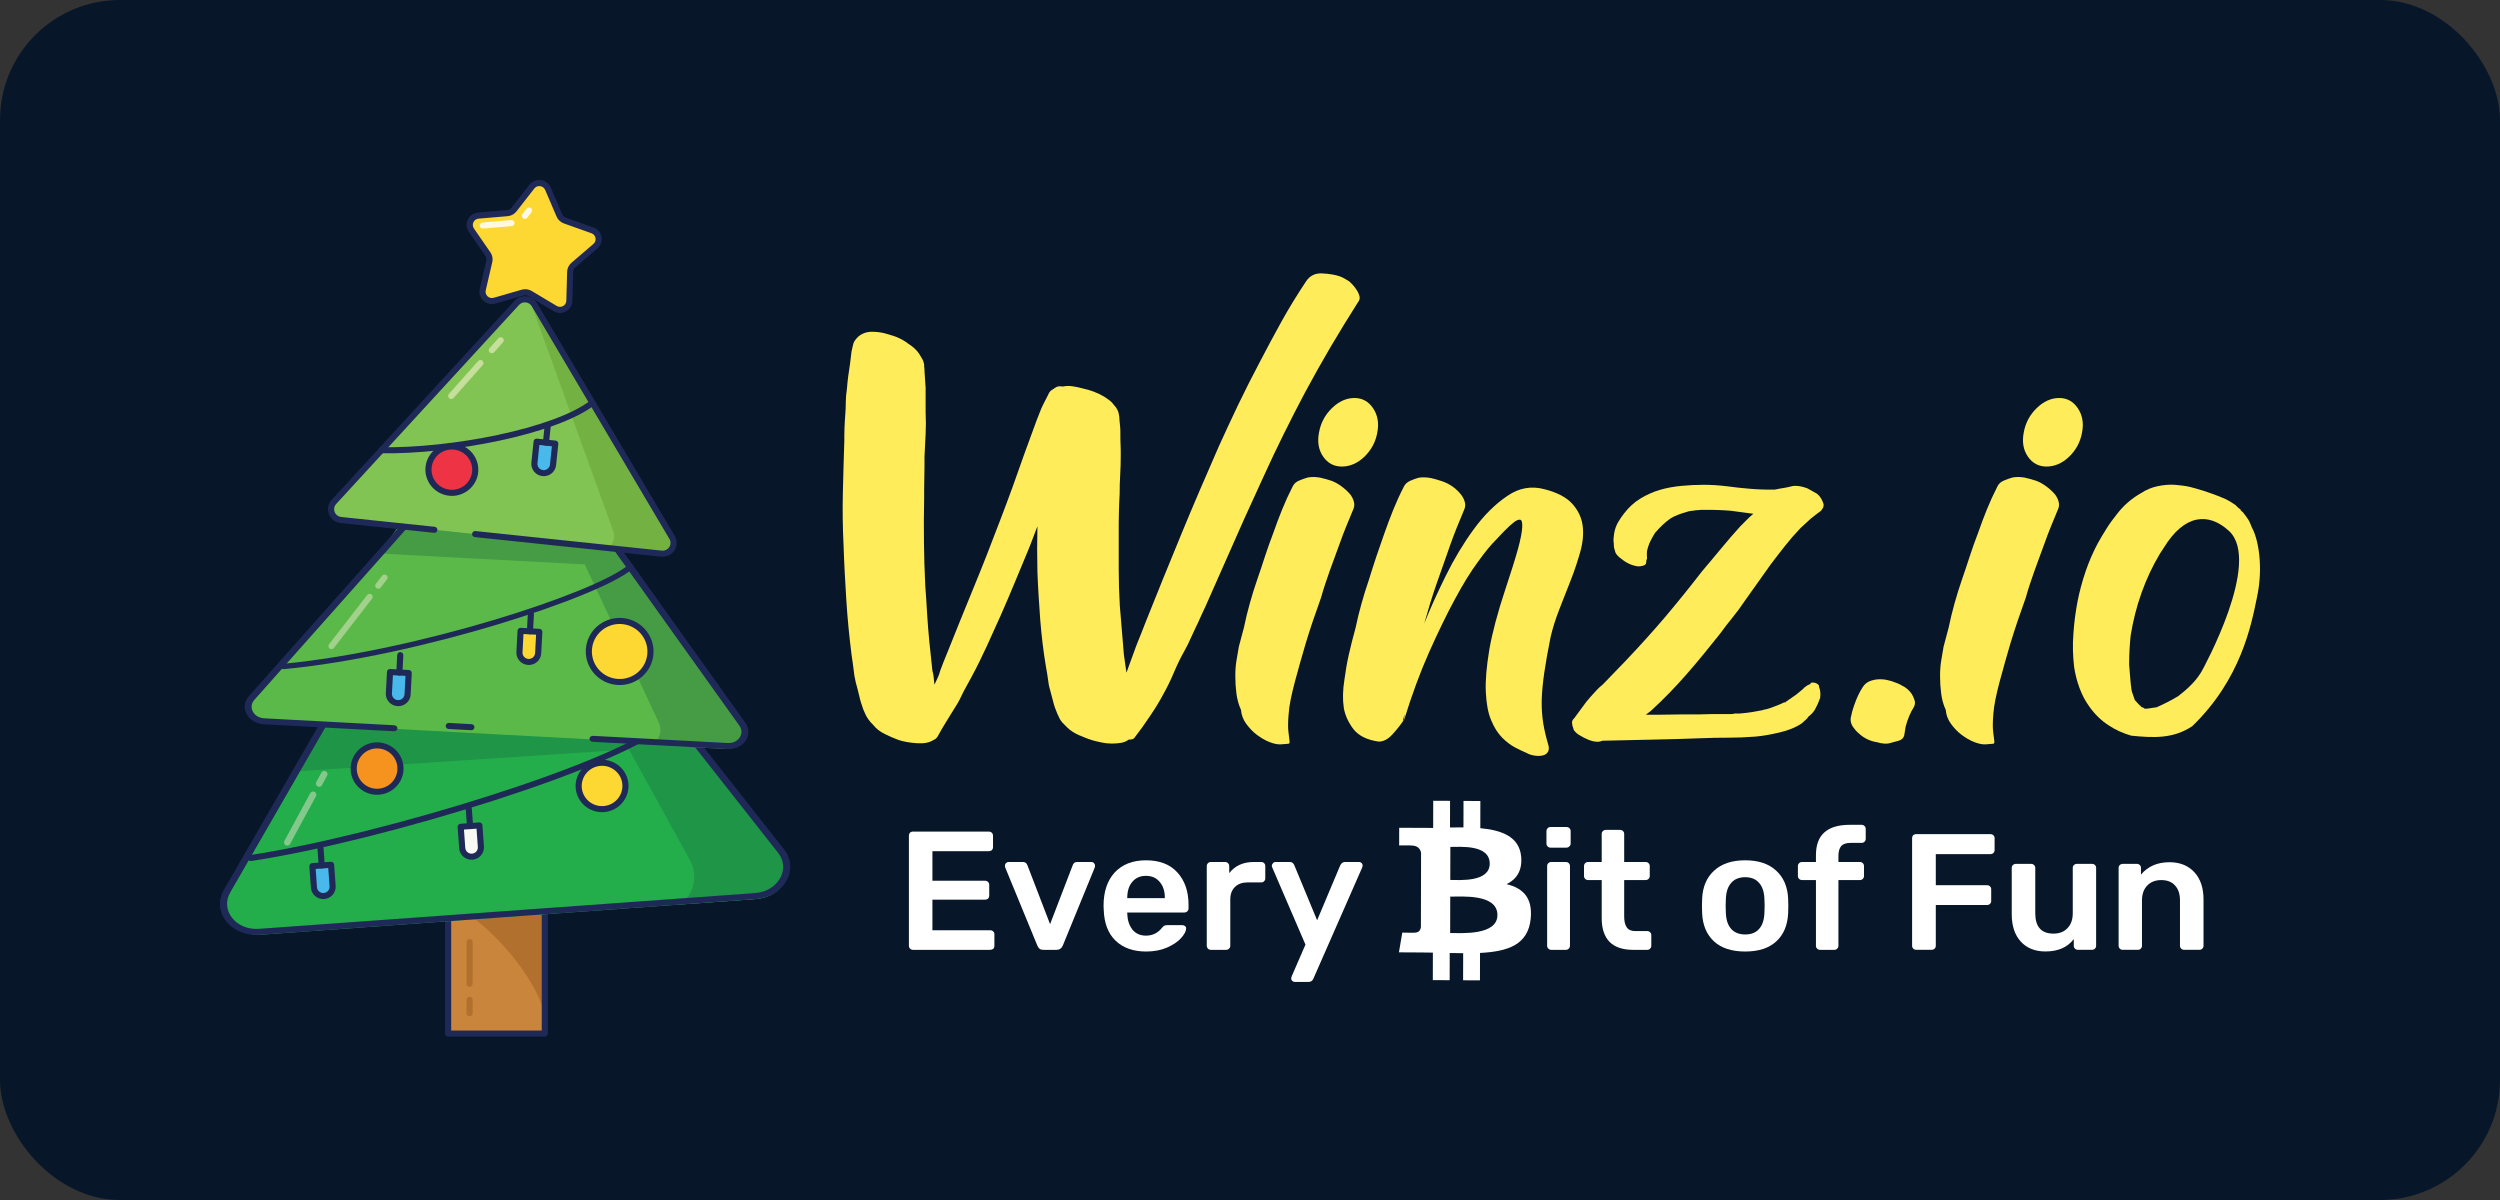 <svg width="125" height="60" viewBox="0 0 125 60" fill="none" xmlns="http://www.w3.org/2000/svg">
<rect x="0" y="0" width="125" height="60" fill="#333333" stroke="none"/>
<rect width="125" height="60" rx="6" fill="#071729"/>
<path d="M45.651 47.492C45.594 47.492 45.545 47.472 45.505 47.432C45.465 47.393 45.445 47.345 45.445 47.289V41.79C45.445 41.728 45.462 41.678 45.497 41.638C45.537 41.599 45.588 41.579 45.651 41.579H49.437C49.499 41.579 49.551 41.599 49.591 41.638C49.631 41.678 49.651 41.728 49.651 41.79V42.356C49.651 42.418 49.631 42.469 49.591 42.508C49.551 42.542 49.499 42.559 49.437 42.559H46.621V44.037H49.248C49.311 44.037 49.362 44.057 49.402 44.096C49.442 44.136 49.462 44.186 49.462 44.248V44.78C49.462 44.842 49.442 44.893 49.402 44.932C49.362 44.966 49.311 44.983 49.248 44.983H46.621V46.512H49.505C49.568 46.512 49.62 46.532 49.66 46.571C49.7 46.605 49.72 46.653 49.72 46.715V47.289C49.72 47.351 49.7 47.401 49.66 47.441C49.62 47.475 49.568 47.492 49.505 47.492H45.651Z" fill="white"/>
<path d="M52.177 47.492C52.092 47.492 52.026 47.475 51.98 47.441C51.934 47.401 51.897 47.348 51.868 47.28L50.255 43.361C50.249 43.344 50.246 43.319 50.246 43.285C50.246 43.235 50.263 43.192 50.298 43.159C50.338 43.119 50.381 43.099 50.426 43.099H51.139C51.253 43.099 51.331 43.153 51.37 43.26L52.504 46.208L53.636 43.26C53.648 43.221 53.671 43.184 53.705 43.15C53.745 43.116 53.797 43.099 53.86 43.099H54.572C54.623 43.099 54.666 43.119 54.701 43.159C54.735 43.192 54.752 43.235 54.752 43.285C54.752 43.319 54.749 43.344 54.744 43.361L53.139 47.28C53.076 47.421 52.973 47.492 52.83 47.492H52.177Z" fill="white"/>
<path d="M57.307 47.576C56.666 47.576 56.157 47.396 55.779 47.035C55.407 46.675 55.21 46.163 55.187 45.498L55.178 45.287C55.178 44.583 55.364 44.029 55.736 43.623C56.114 43.218 56.635 43.015 57.298 43.015C57.979 43.015 58.503 43.218 58.869 43.623C59.241 44.029 59.427 44.569 59.427 45.245V45.422C59.427 45.479 59.407 45.526 59.367 45.566C59.327 45.605 59.275 45.625 59.212 45.625H56.363V45.693C56.374 46.008 56.46 46.27 56.62 46.478C56.786 46.681 57.012 46.782 57.298 46.782C57.624 46.782 57.891 46.653 58.096 46.394C58.148 46.332 58.188 46.295 58.217 46.284C58.245 46.267 58.294 46.258 58.363 46.258H59.118C59.169 46.258 59.212 46.273 59.247 46.301C59.287 46.329 59.307 46.368 59.307 46.419C59.307 46.554 59.224 46.715 59.058 46.9C58.898 47.081 58.666 47.238 58.363 47.373C58.059 47.508 57.707 47.576 57.307 47.576ZM58.242 44.907V44.89C58.242 44.558 58.157 44.293 57.985 44.096C57.819 43.894 57.59 43.792 57.298 43.792C57.007 43.792 56.778 43.894 56.612 44.096C56.446 44.293 56.363 44.558 56.363 44.89V44.907H58.242Z" fill="white"/>
<path d="M60.544 47.492C60.486 47.492 60.438 47.472 60.398 47.432C60.358 47.393 60.338 47.345 60.338 47.289V43.311C60.338 43.249 60.358 43.198 60.398 43.159C60.438 43.119 60.486 43.099 60.544 43.099H61.248C61.31 43.099 61.362 43.119 61.402 43.159C61.442 43.198 61.462 43.249 61.462 43.311V43.657C61.748 43.285 62.16 43.099 62.698 43.099H63.059C63.121 43.099 63.17 43.119 63.205 43.159C63.245 43.192 63.264 43.24 63.264 43.302V43.919C63.264 43.975 63.245 44.023 63.205 44.062C63.17 44.102 63.121 44.121 63.059 44.121H62.38C62.111 44.121 61.9 44.197 61.745 44.35C61.591 44.502 61.514 44.71 61.514 44.975V47.289C61.514 47.345 61.493 47.393 61.453 47.432C61.413 47.472 61.365 47.492 61.307 47.492H60.544Z" fill="white"/>
<path d="M64.74 49.096C64.695 49.096 64.652 49.08 64.612 49.046C64.577 49.012 64.56 48.972 64.56 48.927C64.56 48.888 64.572 48.843 64.595 48.792L65.273 47.23L63.625 43.404C63.602 43.353 63.59 43.313 63.59 43.285C63.596 43.235 63.616 43.192 63.65 43.159C63.685 43.119 63.728 43.099 63.779 43.099H64.492C64.595 43.099 64.669 43.153 64.715 43.26L65.856 46.014L67.015 43.26C67.072 43.153 67.152 43.099 67.255 43.099H67.951C68.002 43.099 68.045 43.116 68.079 43.15C68.114 43.184 68.131 43.223 68.131 43.268C68.131 43.308 68.119 43.353 68.097 43.404L65.668 48.936C65.622 49.043 65.542 49.096 65.427 49.096H64.74Z" fill="white"/>
<path d="M77.529 42.382C77.472 42.382 77.423 42.362 77.383 42.322C77.343 42.283 77.323 42.235 77.323 42.179V41.562C77.323 41.5 77.343 41.45 77.383 41.41C77.423 41.371 77.472 41.351 77.529 41.351H78.319C78.382 41.351 78.433 41.371 78.473 41.41C78.513 41.45 78.533 41.5 78.533 41.562V42.179C78.533 42.235 78.511 42.283 78.465 42.322C78.425 42.362 78.376 42.382 78.319 42.382H77.529ZM77.564 47.492C77.506 47.492 77.458 47.472 77.417 47.432C77.377 47.393 77.357 47.345 77.357 47.289V43.302C77.357 43.24 77.377 43.193 77.417 43.159C77.458 43.119 77.506 43.1 77.564 43.1H78.293C78.351 43.1 78.399 43.119 78.439 43.159C78.479 43.198 78.499 43.246 78.499 43.302V47.289C78.499 47.345 78.479 47.393 78.439 47.432C78.399 47.472 78.351 47.492 78.293 47.492H77.564Z" fill="white"/>
<path d="M81.655 47.492C81.135 47.492 80.743 47.359 80.479 47.095C80.216 46.824 80.085 46.43 80.085 45.912V44.003H79.406C79.349 44.003 79.3 43.983 79.26 43.944C79.22 43.905 79.2 43.857 79.2 43.801V43.302C79.2 43.246 79.22 43.198 79.26 43.159C79.3 43.119 79.349 43.099 79.406 43.099H80.085V41.697C80.085 41.636 80.105 41.588 80.145 41.554C80.185 41.514 80.233 41.495 80.29 41.495H81.003C81.066 41.495 81.115 41.514 81.149 41.554C81.189 41.588 81.209 41.636 81.209 41.697V43.099H82.281C82.339 43.099 82.388 43.119 82.428 43.159C82.468 43.198 82.488 43.246 82.488 43.302V43.801C82.488 43.857 82.468 43.905 82.428 43.944C82.388 43.983 82.339 44.003 82.281 44.003H81.209V45.819C81.209 46.061 81.251 46.244 81.338 46.368C81.424 46.492 81.564 46.554 81.758 46.554H82.359C82.422 46.554 82.47 46.574 82.504 46.613C82.545 46.647 82.565 46.695 82.565 46.757V47.289C82.565 47.345 82.545 47.393 82.504 47.432C82.47 47.472 82.422 47.492 82.359 47.492H81.655Z" fill="white"/>
<path d="M87.262 47.576C86.586 47.576 86.066 47.407 85.7 47.069C85.333 46.731 85.136 46.264 85.107 45.667L85.098 45.296L85.107 44.924C85.136 44.333 85.336 43.868 85.708 43.53C86.08 43.187 86.598 43.015 87.262 43.015C87.919 43.015 88.435 43.187 88.806 43.53C89.178 43.868 89.379 44.333 89.407 44.924C89.413 44.992 89.416 45.115 89.416 45.296C89.416 45.476 89.413 45.6 89.407 45.667C89.379 46.264 89.181 46.731 88.815 47.069C88.449 47.407 87.931 47.576 87.262 47.576ZM87.262 46.723C87.565 46.723 87.796 46.63 87.957 46.444C88.123 46.258 88.212 45.985 88.222 45.625C88.228 45.569 88.232 45.459 88.232 45.296C88.232 45.132 88.228 45.023 88.222 44.966C88.212 44.606 88.123 44.333 87.957 44.147C87.791 43.955 87.559 43.86 87.262 43.86C86.958 43.86 86.724 43.955 86.558 44.147C86.391 44.333 86.303 44.606 86.292 44.966L86.283 45.296L86.292 45.625C86.303 45.985 86.391 46.258 86.558 46.444C86.724 46.63 86.958 46.723 87.262 46.723Z" fill="white"/>
<path d="M91.003 47.492C90.945 47.492 90.897 47.472 90.857 47.432C90.817 47.393 90.797 47.345 90.797 47.289V44.003H90.102C90.044 44.003 89.996 43.983 89.956 43.944C89.915 43.905 89.895 43.857 89.895 43.801V43.302C89.895 43.246 89.915 43.198 89.956 43.159C89.996 43.119 90.044 43.099 90.102 43.099H90.797V42.762C90.797 42.249 90.937 41.869 91.218 41.621C91.498 41.368 91.921 41.241 92.488 41.241H93.08C93.137 41.241 93.186 41.261 93.226 41.3C93.266 41.34 93.286 41.388 93.286 41.444V41.942C93.286 41.999 93.266 42.047 93.226 42.086C93.186 42.125 93.137 42.145 93.08 42.145H92.531C92.308 42.145 92.15 42.199 92.059 42.306C91.967 42.413 91.921 42.579 91.921 42.804V43.099H92.995C93.051 43.099 93.1 43.119 93.14 43.159C93.18 43.198 93.2 43.246 93.2 43.302V43.801C93.2 43.857 93.18 43.905 93.14 43.944C93.1 43.983 93.051 44.003 92.995 44.003H91.921V47.289C91.921 47.345 91.901 47.393 91.861 47.432C91.827 47.472 91.778 47.492 91.716 47.492H91.003Z" fill="white"/>
<path d="M76.057 42.822C75.963 41.842 75.102 41.509 74.016 41.409L74.018 40.051L73.176 40.046L73.173 41.369C72.951 41.368 72.725 41.371 72.5 41.374L72.503 40.042L71.662 40.038L71.658 41.396C71.476 41.399 70.134 41.39 69.96 41.389L69.958 42.272C69.958 42.272 70.58 42.264 70.57 42.275C70.911 42.277 71.022 42.472 71.053 42.64L71.05 44.188C71.05 44.188 71.015 44.189 71.05 44.194L71.045 46.362C71.03 46.467 70.966 46.635 70.728 46.634C70.739 46.643 70.115 46.63 70.115 46.63L69.946 47.617L71.042 47.623C71.246 47.624 71.447 47.629 71.644 47.631L71.641 49.005L72.483 49.01L72.486 47.651C72.717 47.657 72.94 47.66 73.159 47.66L73.155 49.014L73.998 49.018L74.001 47.647C75.418 47.575 76.41 47.23 76.536 45.925C76.637 44.874 76.135 44.403 75.331 44.209C75.82 43.967 76.126 43.539 76.057 42.822ZM74.871 45.753C74.87 46.78 73.079 46.653 72.508 46.651L72.512 44.83C73.084 44.834 74.874 44.682 74.871 45.753ZM74.486 43.183C74.483 44.117 72.99 44 72.514 43.997L72.518 42.346C72.993 42.349 74.488 42.208 74.486 43.183Z" fill="white"/>
<path d="M95.809 47.49C95.752 47.49 95.704 47.471 95.664 47.432C95.625 47.394 95.605 47.347 95.605 47.292V41.913C95.605 41.853 95.621 41.803 95.656 41.765C95.696 41.726 95.747 41.707 95.809 41.707H99.516C99.579 41.707 99.63 41.726 99.67 41.765C99.71 41.803 99.73 41.853 99.73 41.913V42.508C99.73 42.563 99.71 42.61 99.67 42.649C99.63 42.687 99.579 42.707 99.516 42.707H96.79V44.26H99.346C99.409 44.26 99.46 44.279 99.5 44.318C99.54 44.356 99.56 44.403 99.56 44.458V45.053C99.56 45.108 99.54 45.155 99.5 45.193C99.46 45.232 99.409 45.251 99.346 45.251H96.79V47.292C96.79 47.347 96.769 47.394 96.73 47.432C96.689 47.471 96.639 47.49 96.576 47.49H95.809Z" fill="white"/>
<path d="M102.274 47.573C101.752 47.573 101.34 47.408 101.038 47.077C100.737 46.747 100.587 46.292 100.587 45.714V43.392C100.587 43.332 100.607 43.285 100.646 43.252C100.686 43.213 100.735 43.194 100.791 43.194H101.558C101.615 43.194 101.663 43.213 101.703 43.252C101.743 43.291 101.763 43.337 101.763 43.392V45.664C101.763 46.342 102.067 46.681 102.675 46.681C102.971 46.681 103.203 46.59 103.374 46.408C103.55 46.226 103.638 45.978 103.638 45.664V43.392C103.638 43.332 103.658 43.285 103.698 43.252C103.738 43.213 103.786 43.194 103.843 43.194H104.601C104.664 43.194 104.712 43.213 104.746 43.252C104.786 43.285 104.806 43.332 104.806 43.392V47.292C104.806 47.347 104.786 47.394 104.746 47.432C104.712 47.471 104.664 47.49 104.601 47.49H103.894C103.837 47.49 103.788 47.471 103.749 47.432C103.709 47.394 103.689 47.347 103.689 47.292V46.953C103.377 47.366 102.905 47.573 102.274 47.573Z" fill="white"/>
<path d="M106.136 47.49C106.079 47.49 106.031 47.471 105.991 47.432C105.951 47.394 105.931 47.347 105.931 47.292V43.392C105.931 43.332 105.951 43.285 105.991 43.252C106.031 43.213 106.079 43.194 106.136 43.194H106.843C106.906 43.194 106.954 43.213 106.988 43.252C107.028 43.285 107.048 43.332 107.048 43.392V43.731C107.394 43.318 107.869 43.111 108.471 43.111C108.994 43.111 109.408 43.277 109.715 43.607C110.022 43.938 110.176 44.392 110.176 44.97V47.292C110.176 47.347 110.156 47.394 110.116 47.432C110.082 47.471 110.033 47.49 109.971 47.49H109.204C109.147 47.49 109.099 47.471 109.059 47.432C109.019 47.394 108.999 47.347 108.999 47.292V45.02C108.999 44.7 108.917 44.453 108.752 44.276C108.593 44.095 108.363 44.004 108.062 44.004C107.772 44.004 107.539 44.095 107.363 44.276C107.187 44.458 107.099 44.706 107.099 45.02V47.292C107.099 47.347 107.079 47.394 107.039 47.432C107.005 47.471 106.957 47.49 106.894 47.49H106.136Z" fill="white"/>
<path d="M67.78 14.422C67.844 14.503 67.909 14.61 67.954 14.744C68.01 14.879 67.991 15.004 67.899 15.111C67.43 15.854 66.971 16.597 66.529 17.348C66.088 18.1 65.656 18.869 65.233 19.657C64.506 21.035 63.816 22.422 63.182 23.818C62.538 25.205 61.904 26.619 61.279 28.05L60.285 30.297C60.203 30.476 60.12 30.663 60.028 30.851C59.945 31.039 59.862 31.227 59.77 31.406C59.688 31.585 59.605 31.773 59.513 31.961C59.43 32.149 59.338 32.337 59.237 32.516C59.035 32.874 58.851 33.249 58.695 33.625C58.538 34.001 58.354 34.377 58.152 34.735C57.968 35.084 57.747 35.442 57.49 35.818C57.37 35.997 57.242 36.176 57.113 36.364C56.975 36.542 56.846 36.721 56.708 36.909C56.653 36.963 56.561 36.981 56.432 36.981C56.331 37.062 56.203 37.115 56.056 37.142C55.908 37.169 55.743 37.178 55.577 37.178C55.412 37.178 55.246 37.16 55.081 37.124C54.924 37.088 54.777 37.062 54.667 37.026C54.446 36.963 54.216 36.874 53.968 36.766C53.72 36.659 53.527 36.534 53.37 36.382C53.269 36.283 53.187 36.194 53.113 36.122C53.049 36.05 52.984 35.952 52.938 35.836L52.865 35.684C52.782 35.487 52.708 35.29 52.662 35.093C52.607 34.896 52.561 34.699 52.506 34.502C52.451 34.323 52.414 34.135 52.396 33.938C52.368 33.742 52.34 33.554 52.304 33.375C52.166 32.569 52.074 31.764 52.01 30.968C51.954 30.171 51.899 29.375 51.871 28.587C51.853 27.827 51.853 27.075 51.871 26.314C51.789 26.529 51.706 26.735 51.632 26.941C51.559 27.147 51.476 27.344 51.393 27.549C51.173 28.077 50.952 28.605 50.731 29.142C50.511 29.679 50.281 30.207 50.051 30.735C49.812 31.263 49.582 31.782 49.343 32.301C49.104 32.82 48.855 33.33 48.58 33.84L48.175 34.583C48.037 34.878 47.908 35.138 47.77 35.343C47.614 35.594 47.467 35.836 47.311 36.086C47.154 36.337 47.016 36.578 46.878 36.829C46.823 36.909 46.759 36.972 46.676 36.999C46.474 37.133 46.189 37.187 45.83 37.16C45.462 37.133 45.168 37.079 44.929 36.999C44.708 36.918 44.478 36.82 44.248 36.704C44.009 36.587 43.816 36.444 43.669 36.256C43.467 36.059 43.32 35.853 43.237 35.639L43.163 35.469C43.081 35.236 43.007 35.012 42.961 34.789C42.906 34.565 42.851 34.341 42.786 34.109C42.731 33.876 42.694 33.652 42.676 33.446C42.648 33.232 42.621 33.008 42.584 32.784C42.465 31.845 42.373 30.923 42.317 30.019C42.262 29.115 42.207 28.203 42.179 27.281C42.133 26.386 42.124 25.509 42.143 24.65C42.161 23.782 42.189 22.923 42.216 22.046C42.216 21.831 42.216 21.617 42.225 21.402C42.235 21.187 42.244 20.972 42.262 20.758C42.281 20.525 42.29 20.31 42.29 20.104C42.29 19.899 42.308 19.684 42.345 19.451C42.363 19.236 42.382 19.03 42.409 18.825C42.437 18.619 42.465 18.413 42.501 18.198L42.575 17.581L42.648 17.259C42.667 17.125 42.75 16.99 42.906 16.838C43.09 16.677 43.32 16.588 43.605 16.588C43.89 16.588 44.147 16.632 44.405 16.713C44.589 16.767 44.773 16.82 44.938 16.901C45.104 16.973 45.269 17.071 45.416 17.187C45.655 17.339 45.83 17.5 45.95 17.679C46.005 17.76 46.051 17.849 46.106 17.939C46.161 18.028 46.189 18.127 46.207 18.225C46.207 18.288 46.207 18.351 46.216 18.395C46.225 18.449 46.225 18.503 46.225 18.565L46.281 19.38V20.614C46.299 20.99 46.299 21.357 46.281 21.715C46.262 22.073 46.244 22.431 46.225 22.816C46.225 23.174 46.225 23.541 46.216 23.898C46.207 24.256 46.207 24.623 46.207 24.981C46.189 25.706 46.189 26.413 46.198 27.12C46.207 27.818 46.225 28.534 46.262 29.259C46.299 29.733 46.327 30.207 46.354 30.663C46.382 31.12 46.419 31.594 46.465 32.068L46.621 33.545C46.658 33.661 46.676 33.769 46.685 33.876C46.694 33.983 46.704 34.1 46.722 34.234C46.777 34.117 46.823 34.01 46.878 33.903C46.934 33.795 46.97 33.679 47.007 33.545C47.108 33.267 47.228 32.963 47.366 32.632C47.807 31.532 48.248 30.431 48.699 29.339C49.15 28.247 49.582 27.138 50.005 26.019C50.428 24.919 50.832 23.809 51.219 22.69L51.825 21.035C51.881 20.901 51.927 20.767 51.982 20.632C52.037 20.489 52.092 20.355 52.157 20.23L52.386 19.782C52.423 19.684 52.469 19.603 52.543 19.532L52.773 19.38C52.855 19.317 52.984 19.299 53.15 19.326C53.306 19.29 53.462 19.29 53.646 19.317C53.821 19.344 53.986 19.38 54.143 19.424C54.529 19.505 54.878 19.639 55.182 19.818C55.265 19.872 55.357 19.925 55.458 20.006C55.559 20.078 55.633 20.158 55.688 20.239C55.844 20.4 55.927 20.57 55.945 20.731C55.964 20.793 55.973 20.883 55.973 20.999C55.991 21.133 56 21.259 56.01 21.366C56.019 21.482 56.019 21.599 56.019 21.715C56.019 21.894 56.019 22.073 56.028 22.243C56.037 22.413 56.037 22.592 56.037 22.771C56.037 23.102 56.028 23.424 56.01 23.737C55.991 24.051 55.982 24.373 55.982 24.704C55.964 25.017 55.954 25.33 55.945 25.643C55.936 25.957 55.936 26.27 55.936 26.583C55.936 27.209 55.936 27.827 55.936 28.435C55.936 29.044 55.954 29.661 55.991 30.288C56.028 30.699 56.056 31.102 56.092 31.505C56.129 31.907 56.157 32.319 56.193 32.722L56.322 33.634L56.782 32.373C56.865 32.158 56.947 31.943 57.039 31.728C57.122 31.514 57.205 31.29 57.297 31.066C57.885 29.59 58.483 28.122 59.081 26.672C59.678 25.223 60.304 23.773 60.947 22.306C61.269 21.599 61.591 20.901 61.922 20.212C62.253 19.523 62.603 18.834 62.971 18.136C63.329 17.447 63.697 16.758 64.074 16.078C64.451 15.398 64.865 14.726 65.306 14.064C65.49 13.787 65.757 13.653 66.106 13.671C66.456 13.688 66.75 13.733 67.007 13.823C67.164 13.885 67.311 13.975 67.467 14.073C67.577 14.172 67.688 14.288 67.78 14.422Z" fill="#FFEC5A"/>
<path d="M66.584 24.043C66.75 24.105 66.924 24.204 67.09 24.329C67.256 24.454 67.403 24.588 67.522 24.732C67.605 24.848 67.669 24.973 67.697 25.099C67.734 25.233 67.715 25.367 67.642 25.519C67.522 25.797 67.412 26.074 67.302 26.342C67.191 26.611 67.09 26.888 66.989 27.166C66.823 27.622 66.658 28.078 66.492 28.526C66.336 28.973 66.18 29.421 66.051 29.886C65.766 30.673 65.508 31.434 65.288 32.159C65.104 32.785 64.92 33.429 64.745 34.083C64.57 34.745 64.46 35.273 64.433 35.684C64.396 36.096 64.396 36.4 64.423 36.606C64.451 36.812 64.469 36.964 64.478 37.054C64.488 37.143 64.469 37.188 64.414 37.188C64.359 37.188 64.258 37.197 64.083 37.215C63.918 37.233 63.715 37.197 63.485 37.107C63.255 37.018 63.044 36.892 62.842 36.74C62.639 36.588 62.465 36.4 62.308 36.186C62.152 35.971 62.069 35.738 62.051 35.497C61.931 35.237 61.858 34.96 61.821 34.673C61.784 34.387 61.766 34.101 61.766 33.805C61.766 33.519 61.784 33.251 61.83 32.991C61.876 32.74 61.913 32.517 61.941 32.338L62.198 31.371C62.281 30.96 62.382 30.557 62.492 30.163C62.603 29.77 62.722 29.376 62.86 28.982C62.998 28.588 63.127 28.195 63.255 27.801C63.384 27.407 63.522 27.023 63.669 26.638C63.807 26.244 63.954 25.85 64.111 25.465C64.267 25.081 64.442 24.696 64.635 24.32C64.699 24.186 64.81 24.087 64.966 24.025C65.122 23.962 65.26 23.908 65.398 23.873C65.6 23.837 65.803 23.846 66.005 23.882C66.207 23.926 66.4 23.98 66.584 24.043ZM67.725 19.9C68.111 19.9 68.423 20.07 68.653 20.41C68.883 20.75 68.957 21.152 68.865 21.627C68.782 22.101 68.561 22.504 68.221 22.835C67.872 23.166 67.495 23.327 67.09 23.327C66.704 23.327 66.391 23.166 66.161 22.835C65.931 22.504 65.858 22.101 65.95 21.627C66.033 21.152 66.253 20.741 66.594 20.41C66.943 20.07 67.32 19.9 67.725 19.9Z" fill="#FFEC5A"/>
<path d="M77.233 24.463C77.859 24.624 78.319 24.866 78.604 25.179C78.889 25.492 79.064 25.841 79.127 26.244C79.183 26.638 79.155 27.067 79.027 27.541C78.898 28.007 78.742 28.49 78.548 28.982C78.355 29.474 78.162 29.966 77.969 30.459C77.776 30.951 77.629 31.425 77.528 31.863C77.39 32.535 77.289 33.125 77.215 33.626C77.142 34.127 77.096 34.593 77.086 35.004C77.077 35.425 77.105 35.81 77.16 36.15C77.215 36.499 77.298 36.839 77.399 37.188C77.454 37.349 77.454 37.483 77.408 37.572C77.362 37.662 77.289 37.725 77.178 37.76C77.068 37.796 76.93 37.805 76.774 37.787C76.617 37.769 76.461 37.725 76.304 37.635C76.148 37.572 75.965 37.483 75.744 37.367C75.523 37.25 75.312 37.089 75.1 36.874C74.889 36.66 74.705 36.373 74.557 36.007C74.401 35.649 74.319 35.174 74.291 34.602C74.263 34.029 74.328 33.322 74.466 32.481C74.613 31.64 74.879 30.637 75.265 29.474C75.55 28.615 75.762 27.944 75.9 27.443C76.038 26.942 76.103 26.575 76.112 26.342C76.121 26.11 76.084 25.993 76.001 25.984C75.919 25.975 75.808 26.02 75.689 26.119C75.559 26.217 75.412 26.351 75.247 26.521C75.082 26.691 74.925 26.852 74.787 27.005C74.567 27.219 74.272 27.568 73.914 28.069C73.546 28.561 73.16 29.188 72.746 29.957C72.332 30.718 71.9 31.613 71.449 32.624C70.999 33.635 70.585 34.763 70.199 36.016L70.227 35.693L70.153 36.016H70.18C70.024 36.248 69.84 36.481 69.62 36.722C69.399 36.964 69.169 37.08 68.939 37.08C68.35 37 67.928 36.785 67.67 36.454C67.413 36.114 67.256 35.765 67.192 35.407C67.127 34.977 67.137 34.512 67.219 34.002C67.275 33.573 67.348 33.134 67.449 32.696C67.55 32.248 67.661 31.819 67.78 31.389C67.863 30.977 67.964 30.575 68.075 30.181C68.185 29.787 68.305 29.394 68.442 29C68.562 28.606 68.691 28.212 68.82 27.819C68.957 27.425 69.086 27.04 69.224 26.655C69.362 26.262 69.509 25.868 69.665 25.483C69.822 25.099 69.996 24.714 70.19 24.338C70.254 24.204 70.364 24.105 70.502 24.043C70.649 23.98 70.787 23.926 70.916 23.89C71.118 23.855 71.321 23.864 71.523 23.899C71.725 23.944 71.918 23.998 72.103 24.061C72.488 24.195 72.81 24.418 73.068 24.75C73.151 24.866 73.215 24.991 73.243 25.116C73.28 25.251 73.261 25.385 73.187 25.537C73.068 25.814 72.958 26.092 72.847 26.36C72.737 26.629 72.636 26.906 72.535 27.183C72.295 27.855 72.066 28.517 71.835 29.17C71.606 29.823 71.403 30.494 71.21 31.183C71.496 30.459 71.854 29.671 72.277 28.812C72.7 27.953 73.169 27.174 73.684 26.468C74.199 25.761 74.76 25.206 75.358 24.803C75.946 24.392 76.571 24.284 77.233 24.463Z" fill="#FFEC5A"/>
<path d="M78.602 36.114C78.602 36.051 78.639 35.98 78.704 35.917C78.74 35.881 78.759 35.864 78.759 35.846L79.32 35.085L79.55 34.816C79.651 34.7 79.752 34.593 79.844 34.494C79.936 34.396 80.037 34.306 80.138 34.226L81.278 33.045C81.968 32.32 82.63 31.586 83.256 30.852C83.881 30.11 84.497 29.349 85.104 28.562C85.426 28.186 85.738 27.81 86.042 27.443C86.345 27.076 86.667 26.7 87.007 26.325C87.127 26.208 87.237 26.101 87.338 25.993C87.439 25.886 87.55 25.788 87.669 25.689L86.529 25.537C86.327 25.519 86.115 25.51 85.904 25.501C85.692 25.492 85.49 25.492 85.278 25.492H85.122C85.067 25.492 85.021 25.492 84.966 25.501C84.911 25.51 84.865 25.51 84.809 25.51C84.727 25.528 84.644 25.537 84.552 25.546C84.469 25.555 84.386 25.573 84.295 25.609C84.157 25.645 84.028 25.689 83.89 25.743C83.752 25.797 83.623 25.859 83.513 25.931C83.256 26.11 83.007 26.351 82.75 26.647C82.667 26.781 82.584 26.924 82.511 27.076C82.437 27.228 82.382 27.398 82.345 27.586V27.855C82.364 27.89 82.354 27.944 82.317 28.025C82.317 28.105 82.308 28.168 82.29 28.195C82.253 28.248 82.198 28.275 82.124 28.293C82.051 28.311 81.977 28.32 81.913 28.32C81.61 28.284 81.325 28.159 81.049 27.926C80.929 27.846 80.837 27.747 80.773 27.631L80.718 27.434C80.699 27.398 80.69 27.318 80.69 27.184C80.671 27.085 80.671 26.987 80.681 26.897C80.69 26.808 80.699 26.709 80.718 26.611C80.754 26.432 80.818 26.262 80.911 26.101C81.003 25.949 81.103 25.797 81.205 25.671C81.444 25.358 81.72 25.108 82.032 24.92C82.345 24.732 82.667 24.589 83.007 24.49C83.347 24.392 83.697 24.329 84.074 24.293C84.442 24.258 84.819 24.24 85.187 24.24C85.573 24.24 85.959 24.266 86.327 24.311C86.695 24.365 87.081 24.401 87.467 24.436C87.651 24.454 87.844 24.463 88.037 24.472C88.23 24.481 88.424 24.481 88.608 24.481H88.736L89.012 24.427C89.131 24.41 89.232 24.392 89.325 24.374C89.416 24.356 89.499 24.338 89.563 24.32C89.6 24.302 89.665 24.293 89.766 24.293C89.867 24.293 89.968 24.302 90.079 24.329C90.189 24.356 90.281 24.383 90.373 24.419L90.851 24.687C90.989 24.803 91.09 24.947 91.154 25.134C91.191 25.215 91.191 25.296 91.154 25.385L91.053 25.537C90.869 25.671 90.695 25.805 90.529 25.94C90.373 26.083 90.208 26.235 90.033 26.396C89.766 26.674 89.508 26.969 89.26 27.282C89.012 27.595 88.773 27.908 88.534 28.222L87.237 30.047C87.053 30.325 86.851 30.602 86.63 30.87C86.409 31.139 86.198 31.416 85.996 31.694C85.453 32.383 84.902 33.054 84.35 33.689C83.789 34.333 83.191 34.951 82.547 35.541L82.29 35.738C82.695 35.738 83.099 35.738 83.494 35.729C83.89 35.72 84.286 35.72 84.671 35.72C84.892 35.72 85.104 35.72 85.315 35.711C85.526 35.702 85.738 35.702 85.959 35.702H86.566C86.649 35.702 86.704 35.693 86.722 35.676H86.998C87.219 35.658 87.421 35.631 87.605 35.604C87.789 35.568 87.973 35.541 88.139 35.506L88.193 35.479C88.23 35.479 88.249 35.479 88.267 35.47C88.286 35.461 88.304 35.461 88.322 35.461L88.552 35.389C88.635 35.353 88.709 35.327 88.782 35.3C88.846 35.273 88.929 35.246 89.012 35.21C89.049 35.192 89.085 35.175 89.141 35.148C89.196 35.121 89.232 35.112 89.269 35.112H89.297V35.085L89.803 34.736L90.161 34.441C90.18 34.405 90.244 34.351 90.364 34.271L90.52 34.199C90.52 34.145 90.566 34.127 90.649 34.127C90.713 34.127 90.787 34.145 90.86 34.19C90.934 34.235 90.962 34.289 90.952 34.351C91.016 34.503 91.035 34.682 91.007 34.897C90.971 34.978 90.943 35.058 90.915 35.13C90.888 35.201 90.851 35.282 90.805 35.362C90.74 35.523 90.621 35.676 90.446 35.81L90.391 35.864C90.391 35.881 90.382 35.899 90.364 35.917L90.088 36.168C89.803 36.365 89.426 36.517 88.975 36.624C88.515 36.731 88.111 36.803 87.761 36.83C87.32 36.866 86.878 36.884 86.428 36.884C85.977 36.884 85.536 36.892 85.094 36.91C84.23 36.946 83.394 36.964 82.584 36.982C81.775 37 80.956 37.018 80.129 37.036C80.028 37.072 79.954 37.089 79.899 37.089C79.743 37.089 79.587 37.054 79.43 36.991C79.274 36.928 79.118 36.848 78.989 36.767C78.869 36.705 78.777 36.615 78.695 36.508C78.639 36.365 78.602 36.239 78.602 36.114ZM88.212 35.497C88.23 35.497 88.239 35.488 88.239 35.47C88.239 35.488 88.221 35.497 88.184 35.497H88.212Z" fill="#FFEC5A"/>
<path d="M94.538 37.143C94.438 37.179 94.327 37.188 94.207 37.179C94.088 37.17 93.978 37.152 93.877 37.116C93.518 37.062 93.205 36.919 92.939 36.669C92.838 36.588 92.736 36.472 92.644 36.338C92.552 36.194 92.516 36.051 92.534 35.908C92.552 35.81 92.58 35.702 92.607 35.586C92.644 35.47 92.672 35.362 92.709 35.264C92.828 34.915 92.966 34.611 93.141 34.351C93.224 34.217 93.334 34.127 93.472 34.065C93.609 34.011 93.748 33.975 93.904 33.966C94.06 33.958 94.207 33.967 94.364 34.002C94.52 34.038 94.649 34.074 94.769 34.127C94.925 34.181 95.072 34.253 95.228 34.351C95.384 34.45 95.495 34.566 95.587 34.7C95.642 34.781 95.688 34.888 95.725 35.005C95.771 35.13 95.752 35.246 95.688 35.362C95.522 35.622 95.385 35.944 95.283 36.329L95.21 36.776C95.173 36.91 95.081 36.991 94.934 37.036C94.769 37.08 94.639 37.116 94.538 37.143Z" fill="#FFEC5A"/>
<path d="M101.821 24.043C101.986 24.105 102.161 24.204 102.327 24.329C102.492 24.454 102.64 24.589 102.759 24.732C102.842 24.848 102.906 24.973 102.934 25.099C102.971 25.233 102.952 25.367 102.878 25.519C102.759 25.797 102.649 26.074 102.539 26.343C102.428 26.611 102.327 26.888 102.226 27.166C102.06 27.622 101.895 28.078 101.729 28.526C101.573 28.973 101.416 29.421 101.288 29.886C101.003 30.674 100.746 31.434 100.524 32.159C100.341 32.785 100.157 33.43 99.982 34.083C99.807 34.745 99.697 35.273 99.669 35.685C99.632 36.096 99.632 36.4 99.66 36.606C99.688 36.812 99.706 36.964 99.716 37.054C99.725 37.143 99.706 37.188 99.651 37.188C99.596 37.188 99.494 37.197 99.32 37.215C99.154 37.233 98.952 37.197 98.722 37.107C98.492 37.018 98.281 36.893 98.079 36.74C97.876 36.588 97.701 36.4 97.545 36.186C97.389 35.971 97.306 35.738 97.288 35.497C97.168 35.237 97.094 34.96 97.058 34.673C97.021 34.387 97.003 34.101 97.003 33.805C97.003 33.519 97.021 33.251 97.067 32.991C97.113 32.74 97.15 32.517 97.178 32.338L97.435 31.371C97.518 30.96 97.619 30.557 97.729 30.163C97.839 29.77 97.959 29.376 98.097 28.982C98.235 28.588 98.364 28.195 98.492 27.801C98.621 27.407 98.759 27.023 98.906 26.638C99.044 26.244 99.191 25.85 99.347 25.465C99.504 25.081 99.679 24.696 99.872 24.32C99.936 24.186 100.046 24.087 100.203 24.025C100.359 23.962 100.497 23.909 100.635 23.873C100.837 23.837 101.04 23.846 101.242 23.882C101.435 23.926 101.637 23.98 101.821 24.043ZM102.962 19.9C103.347 19.9 103.66 20.07 103.89 20.41C104.12 20.75 104.194 21.152 104.102 21.627C104.019 22.101 103.798 22.504 103.458 22.835C103.109 23.166 102.731 23.327 102.327 23.327C101.941 23.327 101.628 23.166 101.398 22.835C101.168 22.504 101.095 22.101 101.187 21.627C101.269 21.152 101.49 20.741 101.83 20.41C102.18 20.07 102.557 19.9 102.962 19.9Z" fill="#FFEC5A"/>
<path d="M112.599 26.387C112.562 26.307 112.526 26.217 112.489 26.119C112.443 26.02 112.388 25.931 112.324 25.85C112.287 25.797 112.259 25.752 112.223 25.716C112.186 25.672 112.158 25.627 112.121 25.582H112.094V25.555H112.066C112.066 25.537 112.057 25.528 112.039 25.528V25.501C112.02 25.466 112.002 25.448 111.983 25.439C111.965 25.43 111.947 25.421 111.928 25.403L111.772 25.251L111.514 25.081L111.284 24.956C110.448 24.589 109.712 24.401 109.5 24.347C109.289 24.293 108.949 24.258 108.746 24.24C108.461 24.222 108.167 24.249 107.873 24.311C107.579 24.374 107.303 24.49 107.046 24.66C106.558 24.938 106.154 25.296 105.832 25.725C105.647 25.958 105.473 26.19 105.325 26.432C105.169 26.674 105.031 26.915 104.893 27.157C104.655 27.604 104.452 28.07 104.286 28.553C104.121 29.036 103.983 29.537 103.882 30.047C103.781 30.575 103.707 31.121 103.671 31.676C103.625 32.239 103.643 32.794 103.707 33.358C103.763 33.707 103.845 34.047 103.974 34.396C104.103 34.745 104.268 35.058 104.471 35.336C104.737 35.712 105.059 36.025 105.418 36.257C105.776 36.499 106.163 36.669 106.567 36.785C107.671 36.893 108.655 36.946 109.611 36.311C112.039 33.967 112.562 31.273 112.848 29.868C113.179 28.338 112.912 26.942 112.599 26.387ZM110.07 33.591C109.914 33.841 109.749 34.056 109.547 34.253C109.353 34.45 109.142 34.629 108.921 34.799C108.737 34.915 108.553 35.014 108.379 35.103C108.204 35.193 108.02 35.282 107.836 35.362L107.358 35.434H107.229C107.193 35.398 107.165 35.38 107.128 35.371C107.091 35.362 107.064 35.345 107.027 35.309V35.282C107.009 35.282 106.99 35.273 106.972 35.255L106.742 35.005L106.586 34.557C106.549 34.342 106.53 34.128 106.512 33.904C106.493 33.68 106.475 33.456 106.457 33.224C106.457 32.75 106.484 32.266 106.53 31.792C106.77 30.298 107.257 28.92 108.001 27.676C108.066 27.577 108.13 27.479 108.195 27.381C109.215 25.716 110.42 25.6 111.45 26.548C113.105 28.078 110.172 33.412 110.07 33.591Z" fill="#FFEC5A"/>
<path d="M27.24 44.238H22.406V51.678H27.24V44.238Z" fill="#C8853B"/>
<path d="M22.406 44.238V45.114C23.833 45.691 26.503 48.224 27.24 50.662V44.238H22.406Z" fill="#B1702D"/>
<path d="M27.24 51.829H22.407C22.323 51.829 22.253 51.761 22.253 51.677V44.237C22.253 44.154 22.322 44.085 22.407 44.085H27.24C27.325 44.085 27.394 44.153 27.394 44.237V51.677C27.394 51.76 27.325 51.829 27.24 51.829ZM22.559 51.526H27.087V44.389H22.559V51.526Z" fill="#1F2958"/>
<path d="M23.479 49.339C23.395 49.339 23.326 49.271 23.326 49.187V47.102C23.326 47.019 23.394 46.95 23.479 46.95C23.564 46.95 23.632 47.018 23.632 47.102V49.187C23.632 49.27 23.564 49.339 23.479 49.339Z" fill="#B1702D"/>
<path d="M23.479 50.814C23.395 50.814 23.326 50.746 23.326 50.662V49.989C23.326 49.906 23.394 49.837 23.479 49.837C23.564 49.837 23.632 49.905 23.632 49.989V50.662C23.632 50.746 23.564 50.814 23.479 50.814Z" fill="#B1702D"/>
<path d="M22.97 24.647L11.45 44.667C10.867 45.679 11.769 46.828 13.073 46.734L37.802 44.953C39.106 44.859 39.834 43.593 39.113 42.675L25.232 24.484C24.676 23.776 23.42 23.867 22.971 24.647L22.97 24.647Z" fill="#24AE4B"/>
<path d="M23.692 37.072C23.667 37.074 23.641 37.07 23.616 37.059C23.534 37.023 23.497 36.929 23.532 36.848L24.628 34.365C24.664 34.284 24.759 34.248 24.84 34.282C24.923 34.318 24.96 34.412 24.924 34.493L23.829 36.976C23.804 37.033 23.75 37.068 23.692 37.072L23.692 37.072Z" fill="#84C88C"/>
<path d="M25.042 34.012C25.017 34.014 24.991 34.01 24.966 33.999C24.884 33.964 24.846 33.869 24.882 33.788L25.099 33.296C25.136 33.215 25.231 33.178 25.312 33.212C25.394 33.248 25.432 33.343 25.396 33.423L25.179 33.916C25.154 33.973 25.1 34.008 25.042 34.012L25.042 34.012Z" fill="#84C88C"/>
<path d="M14.361 42.281C14.335 42.281 14.31 42.275 14.286 42.262C14.207 42.22 14.177 42.123 14.22 42.045L15.513 39.66C15.555 39.581 15.653 39.553 15.732 39.594C15.811 39.636 15.84 39.733 15.798 39.811L14.505 42.196C14.475 42.251 14.419 42.281 14.36 42.281H14.361Z" fill="#84C88C"/>
<path d="M15.955 39.341C15.93 39.341 15.904 39.335 15.88 39.322C15.801 39.28 15.771 39.183 15.814 39.105L16.07 38.632C16.113 38.554 16.211 38.525 16.289 38.566C16.368 38.608 16.398 38.706 16.355 38.783L16.099 39.257C16.069 39.311 16.013 39.342 15.954 39.341H15.955Z" fill="#84C88C"/>
<path d="M17.226 34.697L32.046 34.297L33.453 37.34L14.97 38.557L17.226 34.697Z" fill="#1E9547"/>
<path d="M39.005 42.683L24.715 24.521C24.432 24.168 23.971 24.014 23.522 24.047C23.822 24.025 24.135 24.189 24.333 24.549L34.498 43.007C35.011 43.94 34.542 45.188 33.653 45.252L37.666 44.962C38.996 44.867 39.74 43.6 39.006 42.682L39.005 42.683Z" fill="#1E9547"/>
<path d="M37.77 44.955L12.97 46.741C12.301 46.79 11.681 46.537 11.311 46.067C10.941 45.597 10.899 45.007 11.197 44.488L22.577 24.743C22.813 24.332 23.272 24.064 23.801 24.026C24.331 23.988 24.823 24.188 25.115 24.561L39.202 42.47C39.571 42.941 39.613 43.531 39.315 44.049C39.017 44.568 38.438 44.906 37.769 44.954L37.77 44.955ZM23.823 24.329C23.421 24.358 23.073 24.561 22.894 24.873L11.514 44.617C11.272 45.037 11.306 45.515 11.606 45.895C11.905 46.275 12.406 46.48 12.947 46.441L37.749 44.654C38.29 44.615 38.757 44.342 38.998 43.922C39.24 43.503 39.205 43.025 38.907 42.644L24.82 24.734C24.598 24.451 24.225 24.299 23.823 24.328L23.823 24.329Z" fill="#1F2958"/>
<path d="M12.548 43.051C12.466 43.057 12.392 43.002 12.379 42.924C12.366 42.841 12.426 42.764 12.513 42.75C19.084 41.759 31.096 38.038 33.178 36.007C33.239 35.947 33.341 35.945 33.404 36.004C33.467 36.062 33.468 36.158 33.406 36.218C31.289 38.283 19.174 42.053 12.561 43.05C12.556 43.051 12.552 43.051 12.547 43.051L12.548 43.051Z" fill="#1F2958"/>
<path d="M30.449 40.407C31.066 40.216 31.411 39.566 31.219 38.955C31.028 38.344 30.372 38.003 29.755 38.194C29.138 38.385 28.793 39.035 28.985 39.646C29.177 40.257 29.832 40.598 30.449 40.407Z" fill="#FDD732"/>
<path d="M30.197 40.606C29.469 40.658 28.835 40.114 28.783 39.393C28.731 38.672 29.281 38.043 30.009 37.991C30.737 37.938 31.371 38.482 31.423 39.203C31.475 39.924 30.925 40.553 30.197 40.606ZM30.031 38.293C29.471 38.333 29.049 38.817 29.088 39.371C29.128 39.926 29.616 40.344 30.175 40.303C30.735 40.263 31.158 39.779 31.118 39.225C31.078 38.671 30.59 38.253 30.031 38.293Z" fill="#1F2958"/>
<path d="M19.738 39.187C20.161 38.703 20.109 37.971 19.62 37.552C19.132 37.133 18.393 37.187 17.97 37.671C17.547 38.155 17.599 38.887 18.088 39.306C18.576 39.724 19.315 39.671 19.738 39.187Z" fill="#F6921E"/>
<path d="M18.948 39.736C18.221 39.789 17.586 39.245 17.534 38.524C17.483 37.803 18.033 37.173 18.76 37.121C19.488 37.069 20.122 37.612 20.174 38.334C20.226 39.054 19.676 39.684 18.948 39.736ZM18.782 37.424C18.223 37.464 17.8 37.948 17.84 38.502C17.879 39.057 18.367 39.475 18.927 39.435C19.486 39.394 19.909 38.911 19.869 38.356C19.829 37.802 19.342 37.384 18.782 37.424Z" fill="#1F2958"/>
<path d="M23.034 41.339L23.111 42.405C23.129 42.66 23.353 42.852 23.61 42.834C23.868 42.815 24.062 42.593 24.044 42.338L23.967 41.272L23.033 41.339L23.034 41.339Z" fill="#F9F9F4"/>
<path d="M23.622 42.985C23.28 43.01 22.982 42.755 22.958 42.416L22.881 41.35C22.876 41.267 22.939 41.194 23.024 41.188L23.957 41.12C24.041 41.114 24.115 41.177 24.121 41.261L24.198 42.327C24.222 42.665 23.964 42.961 23.622 42.985L23.622 42.985ZM23.198 41.479L23.263 42.394C23.276 42.566 23.427 42.695 23.6 42.683C23.773 42.67 23.904 42.521 23.892 42.349L23.826 41.434L23.198 41.479Z" fill="#1F2958"/>
<path d="M23.513 41.456C23.428 41.462 23.355 41.4 23.349 41.316L23.286 40.447C23.28 40.364 23.344 40.291 23.428 40.284C23.513 40.278 23.586 40.341 23.592 40.425L23.655 41.294C23.661 41.377 23.597 41.45 23.513 41.456Z" fill="#1F2958"/>
<path d="M15.62 43.307L15.697 44.373C15.715 44.628 15.939 44.821 16.197 44.802C16.455 44.784 16.649 44.562 16.63 44.306L16.554 43.24L15.62 43.307Z" fill="#48B9EA"/>
<path d="M16.207 44.953C15.866 44.977 15.568 44.722 15.544 44.384L15.467 43.318C15.461 43.234 15.524 43.161 15.609 43.155L16.543 43.088C16.627 43.082 16.701 43.145 16.707 43.228L16.784 44.295C16.808 44.633 16.55 44.928 16.208 44.953L16.207 44.953ZM15.783 43.447L15.849 44.362C15.861 44.534 16.012 44.663 16.186 44.651C16.359 44.638 16.49 44.488 16.478 44.317L16.412 43.401L15.783 43.447Z" fill="#1F2958"/>
<path d="M16.098 43.424C16.014 43.43 15.94 43.367 15.934 43.283L15.871 42.415C15.866 42.331 15.929 42.258 16.014 42.252C16.098 42.246 16.171 42.309 16.177 42.393L16.24 43.261C16.246 43.345 16.183 43.418 16.098 43.424Z" fill="#1F2958"/>
<path d="M25.627 19.905L12.687 34.921C12.277 35.384 12.64 36.066 13.316 36.102L36.482 37.338C37.159 37.374 37.593 36.734 37.233 36.23L25.627 19.905Z" fill="#5BB949"/>
<path d="M37.018 36.338L25.395 20.013L32.938 36.121C33.171 36.618 32.867 37.265 32.412 37.241L36.252 37.445C36.943 37.482 37.386 36.843 37.019 36.338H37.018Z" fill="#469B45"/>
<path d="M23.561 36.511L22.43 36.451C22.346 36.446 22.28 36.375 22.285 36.291C22.289 36.207 22.361 36.143 22.446 36.147L23.577 36.208C23.661 36.212 23.727 36.283 23.722 36.367C23.718 36.452 23.646 36.516 23.561 36.511Z" fill="#1F2958"/>
<path d="M20.142 25.972L30.486 26.523L31.527 28.343L18.998 27.675L20.142 25.972Z" fill="#469B45"/>
<path d="M36.371 37.451L29.641 37.092C29.545 37.087 29.471 37.016 29.475 36.933C29.48 36.849 29.561 36.787 29.657 36.792L36.386 37.151C36.634 37.164 36.857 37.062 36.982 36.878C37.107 36.694 37.104 36.474 36.972 36.29L25.653 20.437L12.716 34.997C12.566 35.166 12.538 35.384 12.643 35.581C12.748 35.777 12.959 35.902 13.207 35.915L19.706 36.262C19.801 36.267 19.876 36.338 19.871 36.421C19.867 36.504 19.786 36.567 19.69 36.562L13.191 36.215C12.818 36.195 12.488 36 12.33 35.704C12.172 35.409 12.214 35.067 12.44 34.812L25.529 20.081C25.598 20.003 25.754 20.012 25.814 20.096L37.266 36.136C37.464 36.413 37.469 36.757 37.281 37.034C37.093 37.311 36.744 37.471 36.371 37.451Z" fill="#1F2958"/>
<path d="M16.567 32.455C16.537 32.453 16.507 32.443 16.482 32.424C16.415 32.373 16.402 32.278 16.454 32.212L18.361 29.748C18.412 29.681 18.509 29.669 18.575 29.72C18.642 29.771 18.655 29.866 18.604 29.932L16.696 32.396C16.664 32.437 16.615 32.458 16.567 32.456L16.567 32.455Z" fill="#A1D18B"/>
<path d="M18.905 29.435C18.875 29.433 18.846 29.423 18.82 29.404C18.753 29.353 18.74 29.258 18.792 29.192L19.107 28.785C19.158 28.718 19.254 28.706 19.321 28.757C19.388 28.808 19.401 28.903 19.349 28.97L19.034 29.376C19.002 29.418 18.953 29.438 18.905 29.436L18.905 29.435Z" fill="#A1D18B"/>
<path d="M14.174 33.459C14.1 33.455 14.036 33.405 14.027 33.338C14.016 33.264 14.077 33.197 14.162 33.189C20.824 32.556 29.789 29.642 31.421 28.243C31.482 28.192 31.58 28.193 31.641 28.246C31.702 28.3 31.702 28.385 31.641 28.437C29.98 29.86 20.916 32.82 14.2 33.458C14.191 33.458 14.182 33.459 14.174 33.458L14.174 33.459Z" fill="#1F2958"/>
<path d="M30.901 34.099C31.751 34.144 32.477 33.498 32.522 32.656C32.566 31.814 31.914 31.095 31.064 31.049C30.214 31.004 29.488 31.65 29.443 32.492C29.399 33.334 30.051 34.053 30.901 34.099Z" fill="#FDD732"/>
<path d="M30.894 34.25C29.96 34.201 29.241 33.408 29.291 32.484C29.34 31.559 30.139 30.848 31.072 30.898C32.005 30.947 32.724 31.74 32.675 32.664C32.626 33.589 31.827 34.3 30.894 34.25ZM31.056 31.201C30.292 31.16 29.636 31.743 29.596 32.501C29.556 33.259 30.145 33.908 30.91 33.948C31.675 33.989 32.329 33.407 32.37 32.649C32.41 31.891 31.821 31.242 31.056 31.201Z" fill="#1F2958"/>
<path d="M26.031 31.542L25.974 32.61C25.96 32.865 26.158 33.084 26.416 33.098C26.674 33.112 26.894 32.916 26.908 32.66L26.965 31.592L26.03 31.542H26.031Z" fill="#FDD732"/>
<path d="M26.408 33.249C26.066 33.231 25.802 32.94 25.82 32.602L25.877 31.534C25.881 31.451 25.953 31.386 26.038 31.391L26.973 31.441C27.057 31.445 27.123 31.516 27.118 31.601L27.061 32.668C27.043 33.007 26.75 33.267 26.409 33.249L26.408 33.249ZM26.174 31.701L26.126 32.618C26.117 32.79 26.25 32.937 26.424 32.946C26.597 32.956 26.746 32.823 26.755 32.651L26.804 31.735L26.174 31.701Z" fill="#1F2958"/>
<path d="M26.49 31.718C26.406 31.714 26.34 31.642 26.345 31.558L26.391 30.689C26.396 30.605 26.468 30.541 26.552 30.545C26.637 30.549 26.702 30.621 26.698 30.705L26.651 31.575C26.647 31.658 26.575 31.723 26.49 31.718Z" fill="#1F2958"/>
<path d="M19.5 33.601L19.443 34.668C19.429 34.923 19.628 35.142 19.886 35.156C20.145 35.169 20.365 34.973 20.379 34.718L20.436 33.651L19.501 33.601H19.5Z" fill="#48B9EA"/>
<path d="M19.879 35.308C19.537 35.29 19.273 34.999 19.291 34.661L19.348 33.593C19.353 33.51 19.424 33.445 19.509 33.45L20.444 33.5C20.529 33.504 20.594 33.575 20.589 33.66L20.533 34.727C20.515 35.066 20.222 35.326 19.88 35.308L19.879 35.308ZM19.646 33.761L19.597 34.677C19.588 34.849 19.721 34.996 19.895 35.005C20.069 35.015 20.217 34.882 20.226 34.71L20.275 33.794L19.646 33.761Z" fill="#1F2958"/>
<path d="M19.96 33.777C19.876 33.773 19.81 33.701 19.815 33.617L19.861 32.748C19.865 32.664 19.937 32.599 20.022 32.604C20.107 32.608 20.172 32.68 20.167 32.764L20.121 33.634C20.116 33.717 20.045 33.782 19.96 33.777Z" fill="#1F2958"/>
<path d="M29.622 11.517L28.245 11.028C28.122 10.984 28.022 10.89 27.971 10.771L27.398 9.437C27.258 9.109 26.813 9.051 26.593 9.333L25.702 10.478C25.622 10.58 25.502 10.645 25.371 10.656L23.916 10.78C23.557 10.811 23.366 11.212 23.57 11.507L24.395 12.703C24.47 12.811 24.495 12.944 24.466 13.071L24.138 14.481C24.057 14.828 24.384 15.134 24.729 15.034L26.131 14.628C26.257 14.592 26.393 14.609 26.505 14.677L27.758 15.425C28.067 15.609 28.46 15.396 28.47 15.04L28.51 13.593C28.514 13.463 28.573 13.341 28.672 13.255L29.774 12.308C30.045 12.075 29.961 11.637 29.623 11.517L29.622 11.517Z" fill="#FDD732"/>
<path d="M26.224 10.943C26.198 10.94 26.172 10.93 26.15 10.912C26.083 10.861 26.071 10.766 26.122 10.7L26.332 10.43C26.384 10.363 26.479 10.351 26.547 10.403C26.614 10.454 26.626 10.549 26.575 10.616L26.365 10.886C26.331 10.93 26.276 10.95 26.224 10.943Z" fill="#FFF8E2"/>
<path d="M24.118 11.427C24.048 11.418 23.991 11.363 23.985 11.29C23.977 11.206 24.039 11.133 24.124 11.126L25.56 11.004C25.645 10.996 25.719 11.058 25.726 11.142C25.734 11.226 25.672 11.299 25.587 11.306L24.151 11.428C24.14 11.429 24.128 11.429 24.118 11.427Z" fill="#FFF8E2"/>
<path d="M24.515 15.199C24.387 15.183 24.266 15.127 24.168 15.035C24.005 14.883 23.937 14.662 23.988 14.447L24.316 13.037C24.336 12.951 24.319 12.861 24.268 12.789L23.442 11.592C23.316 11.409 23.297 11.18 23.393 10.979C23.488 10.779 23.678 10.648 23.901 10.629L25.356 10.505C25.444 10.498 25.526 10.454 25.579 10.385L26.471 9.239C26.607 9.064 26.822 8.977 27.043 9.005C27.264 9.034 27.45 9.173 27.537 9.377L28.109 10.711C28.144 10.792 28.212 10.855 28.294 10.885L29.671 11.374C29.881 11.449 30.032 11.624 30.074 11.842C30.115 12.059 30.04 12.276 29.87 12.422L28.768 13.37C28.702 13.427 28.662 13.51 28.659 13.597L28.619 15.044C28.613 15.266 28.492 15.462 28.296 15.568C28.099 15.674 27.868 15.669 27.676 15.555L26.423 14.806C26.347 14.761 26.255 14.749 26.17 14.774L24.768 15.179C24.683 15.204 24.596 15.21 24.512 15.199L24.515 15.199ZM27.006 9.306C26.893 9.292 26.784 9.336 26.715 9.426L25.823 10.571C25.717 10.707 25.557 10.794 25.384 10.809L23.929 10.932C23.816 10.942 23.719 11.008 23.671 11.111C23.622 11.213 23.632 11.329 23.695 11.422L24.521 12.619C24.619 12.761 24.653 12.939 24.614 13.106L24.287 14.516C24.261 14.626 24.296 14.738 24.378 14.816C24.461 14.893 24.576 14.921 24.685 14.889L26.087 14.484C26.254 14.436 26.434 14.459 26.583 14.548L27.836 15.296C27.934 15.354 28.052 15.357 28.152 15.303C28.251 15.25 28.313 15.15 28.316 15.037L28.356 13.59C28.361 13.418 28.439 13.255 28.57 13.142L29.672 12.195C29.758 12.121 29.797 12.011 29.775 11.899C29.754 11.788 29.677 11.699 29.57 11.661L28.194 11.172C28.031 11.114 27.897 10.99 27.83 10.831L27.258 9.496C27.213 9.393 27.119 9.322 27.006 9.307L27.006 9.306Z" fill="#1F2958"/>
<path d="M25.841 15.143L16.696 25.097C16.395 25.425 16.599 25.954 17.044 26L33.075 27.683C33.52 27.73 33.83 27.255 33.603 26.871L26.717 15.235C26.53 14.919 26.09 14.873 25.841 15.143Z" fill="#82C454"/>
<path d="M33.604 26.871L26.718 15.234C26.625 15.076 26.468 14.987 26.303 14.969C26.41 14.981 26.51 15.065 26.566 15.218L30.662 26.562C30.797 26.936 30.577 27.421 30.286 27.39L33.075 27.683C33.521 27.729 33.83 27.254 33.603 26.871L33.604 26.871Z" fill="#74B143"/>
<path d="M33.059 27.833L23.742 26.855C23.658 26.846 23.596 26.772 23.605 26.688C23.614 26.604 23.689 26.544 23.773 26.553L33.091 27.531C33.242 27.547 33.381 27.481 33.463 27.355C33.545 27.229 33.548 27.076 33.471 26.947L26.587 15.311C26.522 15.203 26.413 15.133 26.287 15.12C26.161 15.106 26.041 15.152 25.955 15.244L16.81 25.198C16.708 25.309 16.68 25.459 16.733 25.599C16.788 25.74 16.91 25.833 17.061 25.849L21.734 26.339C21.817 26.348 21.879 26.422 21.87 26.506C21.862 26.59 21.787 26.65 21.702 26.641L17.029 26.151C16.765 26.123 16.542 25.953 16.448 25.707C16.353 25.461 16.406 25.188 16.584 24.994L25.729 15.04C25.881 14.875 26.096 14.794 26.319 14.817C26.543 14.841 26.736 14.965 26.85 15.158L33.735 26.794C33.869 27.021 33.863 27.299 33.72 27.52C33.576 27.741 33.323 27.861 33.059 27.833Z" fill="#1F2958"/>
<path d="M22.545 19.948C22.515 19.945 22.485 19.933 22.461 19.911C22.397 19.856 22.391 19.76 22.446 19.697L23.907 18.052C23.962 17.989 24.059 17.983 24.122 18.038C24.186 18.093 24.192 18.189 24.137 18.252L22.677 19.898C22.643 19.936 22.594 19.953 22.545 19.948Z" fill="#C6DF9B"/>
<path d="M24.576 17.662C24.546 17.659 24.516 17.647 24.491 17.625C24.427 17.57 24.421 17.474 24.477 17.411L24.92 16.913C24.975 16.849 25.072 16.844 25.136 16.899C25.2 16.954 25.206 17.05 25.15 17.113L24.707 17.612C24.673 17.65 24.624 17.667 24.576 17.662Z" fill="#C6DF9B"/>
<path d="M19.055 22.662C18.977 22.654 18.917 22.588 18.918 22.509C18.919 22.425 18.988 22.358 19.073 22.36C22.5 22.422 27.698 21.436 29.526 20.021C29.592 19.969 29.689 19.981 29.741 20.047C29.793 20.113 29.781 20.209 29.715 20.26C27.838 21.712 22.546 22.726 19.068 22.663C19.064 22.663 19.059 22.662 19.055 22.662L19.055 22.662Z" fill="#1F2958"/>
<path d="M22.746 24.633C23.386 24.551 23.838 23.97 23.754 23.335C23.67 22.7 23.083 22.252 22.442 22.333C21.802 22.415 21.35 22.996 21.434 23.631C21.518 24.266 22.105 24.715 22.746 24.633Z" fill="#ED3344"/>
<path d="M22.457 24.787C21.731 24.711 21.202 24.064 21.277 23.345C21.352 22.626 22.004 22.103 22.73 22.179C23.455 22.255 23.985 22.902 23.909 23.621C23.834 24.34 23.182 24.863 22.457 24.787ZM22.698 22.481C22.14 22.422 21.639 22.824 21.581 23.377C21.523 23.93 21.93 24.427 22.488 24.485C23.046 24.544 23.547 24.142 23.605 23.589C23.663 23.036 23.256 22.539 22.698 22.481Z" fill="#1F2958"/>
<path d="M26.832 22.082L26.721 23.145C26.694 23.399 26.881 23.628 27.137 23.654C27.394 23.681 27.624 23.497 27.651 23.242L27.762 22.18L26.831 22.082L26.832 22.082Z" fill="#48B9EA"/>
<path d="M27.122 23.806C26.781 23.77 26.533 23.467 26.568 23.13L26.68 22.067C26.688 21.983 26.763 21.923 26.848 21.931L27.779 22.029C27.863 22.038 27.925 22.113 27.916 22.196L27.805 23.259C27.769 23.597 27.463 23.842 27.123 23.806L27.122 23.806ZM26.968 22.249L26.873 23.162C26.855 23.333 26.98 23.487 27.154 23.505C27.326 23.523 27.482 23.398 27.499 23.227L27.595 22.315L26.968 22.249Z" fill="#1F2958"/>
<path d="M27.282 22.282C27.198 22.273 27.137 22.198 27.145 22.115L27.236 21.248C27.245 21.165 27.32 21.104 27.404 21.113C27.489 21.122 27.55 21.197 27.541 21.28L27.451 22.147C27.442 22.23 27.367 22.291 27.282 22.282Z" fill="#1F2958"/>
</svg>
